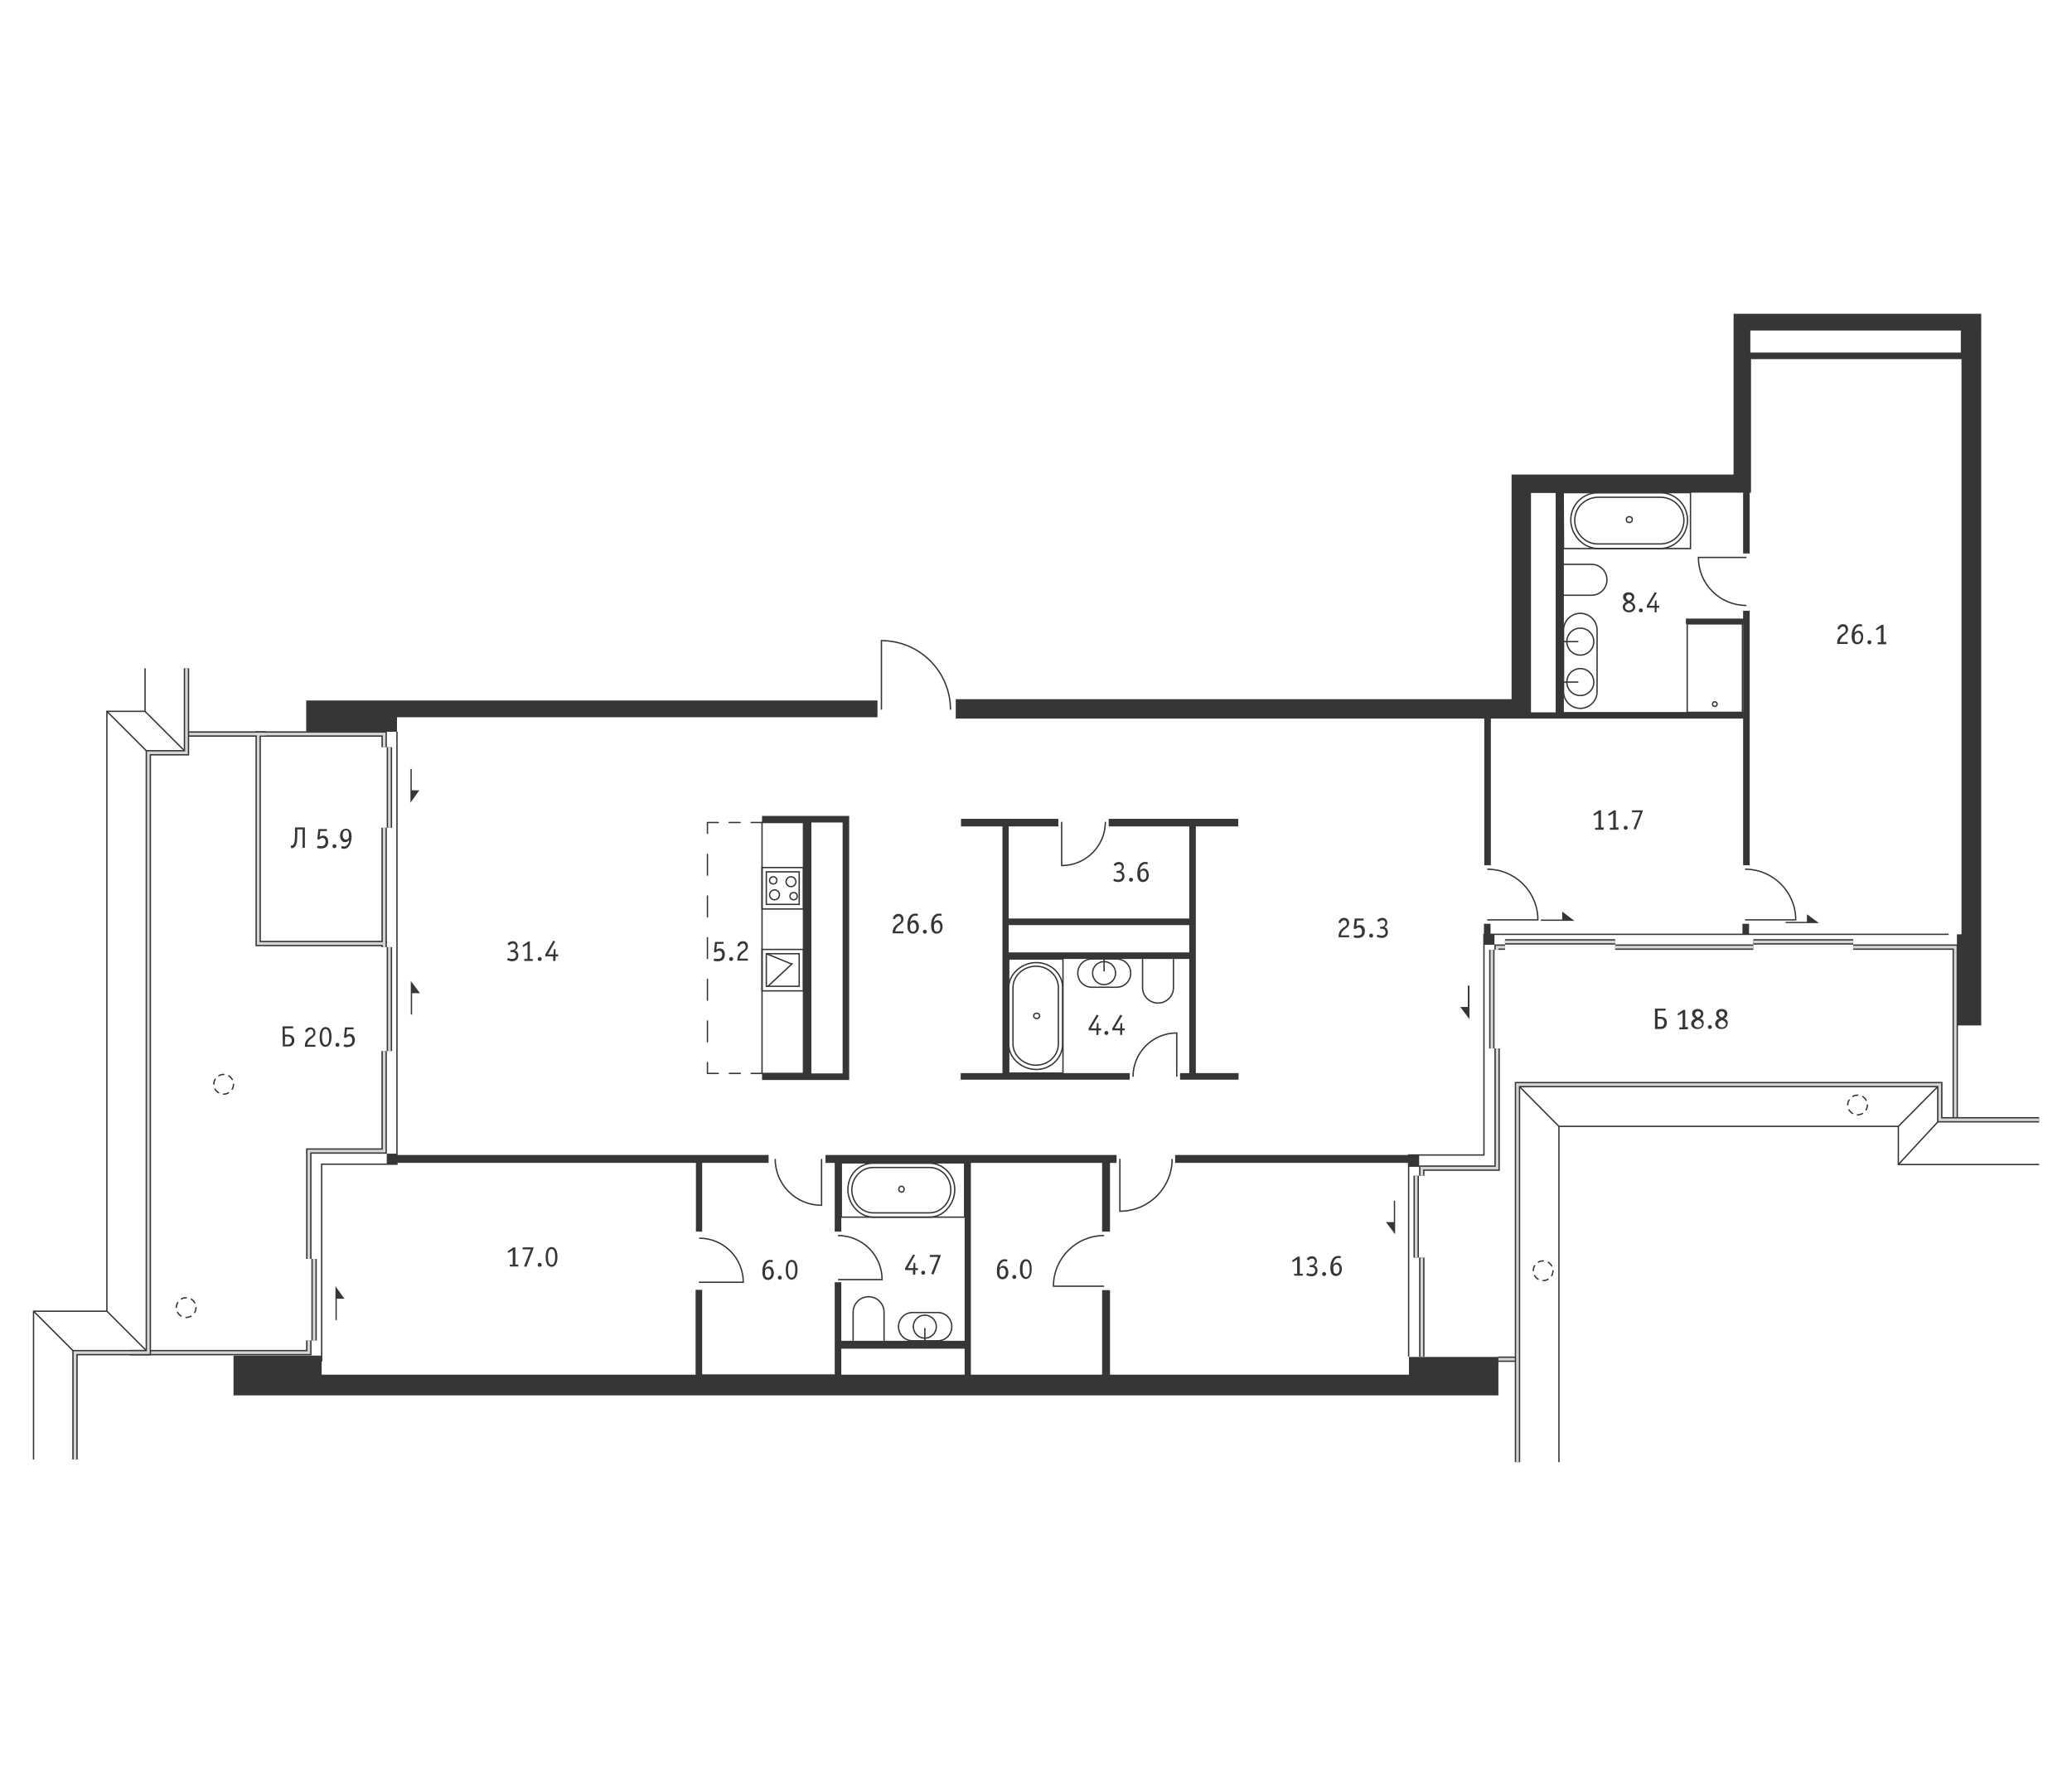 <?xml version="1.0" encoding="utf-8"?>
<!-- Generator: Adobe Illustrator 27.8.1, SVG Export Plug-In . SVG Version: 6.00 Build 0)  -->
<svg version="1.1" id="Слой_1" xmlns="http://www.w3.org/2000/svg" xmlns:xlink="http://www.w3.org/1999/xlink" x="0px" y="0px"
	 viewBox="0 0 630 540" style="enable-background:new 0 0 630 540;" xml:space="preserve">
<style type="text/css">
	.st0{fill:none;}
	.st1{fill:none;stroke:#363636;stroke-width:0.411;stroke-miterlimit:10;}
	.st2{fill:none;stroke:#363636;stroke-width:0.411;stroke-linecap:round;stroke-linejoin:round;}
	.st3{fill:none;stroke:#363636;stroke-width:0.411;stroke-linecap:round;stroke-linejoin:round;stroke-dasharray:3.335,3.335;}
	.st4{fill:none;stroke:#363636;stroke-width:0.411;stroke-linecap:round;stroke-linejoin:round;stroke-dasharray:6.336,6.336;}
	.st5{fill:none;stroke:#363636;stroke-width:1.645;stroke-miterlimit:10;}
	.st6{fill:none;stroke:#D6D6D6;stroke-width:0.823;stroke-miterlimit:10;}
	
		.st7{fill:none;stroke:#363636;stroke-width:0.411;stroke-linecap:round;stroke-miterlimit:10;stroke-dasharray:1.575,1.575;}
	.st8{fill:#363636;}
</style>
<g id="Flat_x5F_background">
	<polygon class="st0" points="266.8,213 266.8,215.4 93.1,215.4 93.1,223.2 56.7,223.2 56.7,228.9 45.1,228.9 45.1,411.3 71,411.3 
		71,421.1 455.5,421.1 455.5,413.3 461.4,413.3 461.4,329.8 589.8,329.8 589.8,340.5 594.5,340.5 594.5,311.8 599.3,311.8 
		599.3,97.9 529.6,97.9 529.6,147.1 462.5,147.1 462.5,215.6 290.6,215.6 290.6,212.6 	"/>
</g>
<g id="Doors">
	<path class="st1" d="M530.6,279.7H546c0-8.5-6.9-15.4-15.4-15.4"/>
	<path class="st1" d="M452.2,279.7h15.4c0-8.5-6.9-15.4-15.4-15.4"/>
	<path class="st1" d="M531,169.5h-14.6c0,8.1,6.5,14.6,14.6,14.6"/>
	<path class="st1" d="M335.7,391.1h-15.4c0-8.5,6.9-15.4,15.4-15.4"/>
	<path class="st1" d="M254.8,389.1h13.4c0-7.4-6-13.4-13.4-13.4"/>
	<path class="st1" d="M212.5,389.9H226c0-7.4-6-13.4-13.4-13.4"/>
	<path class="st1" d="M249.8,352.4v14.1c-7.8,0-14.1-6.3-14.1-14.1"/>
	<path class="st1" d="M357.8,327.4v-13.3c-7.4,0-13.3,6-13.3,13.3"/>
	<path class="st1" d="M340.5,352.4v15.9c8.8,0,15.9-7.1,15.9-15.9"/>
	<path class="st1" d="M322.8,249.9v13.3c7.4,0,13.3-6,13.3-13.3"/>
	<path class="st1" d="M268,215.8v-21c11.6,0,21,9.4,21,21"/>
</g>
<g id="Furniture">
	<g>
		<circle class="st1" cx="281.2" cy="403.4" r="3.5"/>
		<path class="st1" d="M277.5,399.1c-2.4,0-4.3,1.9-4.3,4.3s1.9,4.3,4.3,4.3h7.6c2.4,0,4.3-1.9,4.3-4.3s-1.9-4.3-4.3-4.3H277.5z"/>
		<line class="st1" x1="281.2" y1="407.7" x2="281.2" y2="403.8"/>
	</g>
	<path class="st1" d="M475.2,171.6h8.7c2.6,0,4.7,2.1,4.7,4.7c0,2.6-2.1,4.7-4.7,4.7h-8.7"/>
	<path class="st1" d="M259.4,407.7V399c0-2.6,2.1-4.7,4.7-4.7s4.7,2.1,4.7,4.7v8.7"/>
	<g>
		<circle class="st1" cx="335.7" cy="295.9" r="3.5"/>
		<path class="st1" d="M339.5,300.2c2.4,0,4.3-1.9,4.3-4.3s-1.9-4.3-4.3-4.3H332c-2.4,0-4.3,1.9-4.3,4.3s1.9,4.3,4.3,4.3H339.5z"/>
		<line class="st1" x1="335.7" y1="291.6" x2="335.7" y2="295.4"/>
	</g>
	<path class="st1" d="M356.8,291.6v8.7c0,2.6-2.1,4.7-4.7,4.7s-4.7-2.1-4.7-4.7v-8.7"/>
	<g>
		<circle class="st1" cx="480.5" cy="195.1" r="4.1"/>
		<path class="st1" d="M485.6,191.6c0-2.8-2.3-5.1-5.1-5.1c-2.8,0-5.1,2.3-5.1,5.1v18.7c0,2.8,2.3,5.1,5.1,5.1
			c2.8,0,5.1-2.3,5.1-5.1V191.6z"/>
		<line class="st1" x1="475.4" y1="195.1" x2="479.9" y2="195.1"/>
		<circle class="st1" cx="480.5" cy="207.4" r="4.1"/>
		<line class="st1" x1="475.4" y1="207.4" x2="479.9" y2="207.4"/>
	</g>
	<g>
		<ellipse class="st1" cx="495.4" cy="158" rx="0.9" ry="0.9"/>
		<path class="st1" d="M504.7,166.8c4.7,0,8.4-4.1,8.4-8.7s-3.8-8.3-8.4-8.3H486c-4.7,0-8.4,3.7-8.4,8.3s3.8,8.7,8.4,8.7H504.7z"/>
		<path class="st1" d="M478.8,158.2c0-3.9,3.2-7,7.2-7h18.8c4,0,7.2,3.1,7.2,7s-3.2,7.2-7.2,7.2H486
			C482,165.5,478.8,162.1,478.8,158.2z"/>
		<polygon class="st1" points="475.3,149.8 514,149.8 514,166.8 475.4,166.8 		"/>
	</g>
	<g>
		<ellipse class="st1" cx="274.1" cy="361.6" rx="0.8" ry="0.9"/>
		<path class="st1" d="M282.6,370.1c4.3,0,7.7-4,7.7-8.4s-3.5-8-7.7-8h-17.1c-4.3,0-7.7,3.5-7.7,8c0,4.4,3.5,8.4,7.7,8.4H282.6z"/>
		<path class="st1" d="M259,361.8c0-3.7,2.9-6.8,6.5-6.8h17.1c3.6,0,6.5,3,6.5,6.8c0,3.7-2.9,7-6.5,7h-17.1
			C261.9,368.8,259,365.5,259,361.8z"/>
		<rect x="255.8" y="353.6" class="st1" width="37.5" height="16.5"/>
	</g>
	<g>
		<ellipse class="st1" cx="315.2" cy="308.9" rx="0.9" ry="0.8"/>
		<path class="st1" d="M306.7,317.5c0,4.3,4,7.7,8.4,7.7s8-3.5,8-7.7v-17.1c0-4.3-3.5-7.7-8-7.7s-8.4,3.5-8.4,7.7V317.5z"/>
		<path class="st1" d="M315,293.8c3.7,0,6.8,2.9,6.8,6.5v17.1c0,3.6-3,6.5-6.8,6.5c-3.7,0-7-2.9-7-6.5v-17.1
			C308,296.7,311.2,293.8,315,293.8z"/>
		<rect x="306.7" y="291.6" class="st1" width="16.5" height="34.7"/>
	</g>
	<g>
		<ellipse class="st1" cx="521.4" cy="214.1" rx="0.7" ry="0.7"/>
		<rect x="513" y="189.7" class="st1" width="16.8" height="26.9"/>
	</g>
	<g>
		<rect x="231.7" y="288.7" class="st1" width="12.6" height="12.6"/>
		<rect x="233" y="290" class="st1" width="10" height="9.9"/>
		<line class="st1" x1="240.6" y1="293.1" x2="233" y2="290"/>
		<line class="st1" x1="241" y1="292.9" x2="233.4" y2="300"/>
	</g>
	<g>
		<rect x="231.7" y="263.8" class="st1" width="12.6" height="12.6"/>
		<rect x="233" y="265.1" class="st1" width="10" height="9.9"/>
		<ellipse class="st1" cx="235.5" cy="272.1" rx="1.5" ry="1.5"/>
		<ellipse class="st1" cx="235.1" cy="267.7" rx="1.1" ry="1.1"/>
		<ellipse class="st1" cx="240.5" cy="268.1" rx="1.5" ry="1.5"/>
		<ellipse class="st1" cx="241.3" cy="272.5" rx="1.1" ry="1.1"/>
	</g>
	<rect x="231.7" y="250.1" class="st1" width="12.6" height="76.3"/>
	<g>
		<g>
			<line class="st2" x1="231.7" y1="326.4" x2="228.4" y2="326.4"/>
			<line class="st3" x1="225.1" y1="326.4" x2="220.1" y2="326.4"/>
			<polyline class="st2" points="218.4,326.4 215.1,326.4 215.1,323.1 			"/>
			<line class="st4" x1="215.1" y1="316.8" x2="215.1" y2="256.6"/>
			<polyline class="st2" points="215.1,253.4 215.1,250.1 218.4,250.1 			"/>
			<line class="st3" x1="221.7" y1="250.1" x2="226.7" y2="250.1"/>
			<line class="st2" x1="228.4" y1="250.1" x2="231.7" y2="250.1"/>
		</g>
	</g>
</g>
<g id="Windows">
	<line class="st5" x1="430.6" y1="382.4" x2="430.6" y2="357.5"/>
	<line class="st6" x1="430.6" y1="382.4" x2="430.6" y2="357.5"/>
	<line class="st5" x1="453.6" y1="318.8" x2="453.6" y2="288.8"/>
	<line class="st6" x1="453.6" y1="318.8" x2="453.6" y2="288.8"/>
	<line class="st5" x1="457.6" y1="286.4" x2="491.1" y2="286.4"/>
	<line class="st6" x1="457.6" y1="286.4" x2="491.1" y2="286.4"/>
	<line class="st5" x1="533.1" y1="286.4" x2="563.5" y2="286.4"/>
	<line class="st6" x1="533.1" y1="286.4" x2="563.5" y2="286.4"/>
	<line class="st5" x1="118.4" y1="251.7" x2="118.4" y2="227.2"/>
	<line class="st6" x1="118.4" y1="251.7" x2="118.4" y2="227.2"/>
	<line class="st5" x1="56.4" y1="223.2" x2="80.9" y2="223.2"/>
	<line class="st5" x1="118.4" y1="319.6" x2="118.4" y2="288"/>
	<line class="st6" x1="118.4" y1="319.6" x2="118.4" y2="288"/>
	<line class="st5" x1="95.5" y1="407.6" x2="95.5" y2="382.8"/>
	<line class="st6" x1="95.5" y1="407.6" x2="95.5" y2="382.8"/>
	<polyline class="st1" points="428.3,412.5 428.3,351.2 451.2,351.2 451.2,284.1 592.5,284.1 	"/>
	<polyline class="st1" points="120.7,222.5 120.7,354 97.8,354 97.8,414 	"/>
	<line class="st5" x1="432.3" y1="412.5" x2="432.3" y2="382.4"/>
	<polyline class="st5" points="432.3,357.5 432.3,355.2 455.2,355.2 455.2,318.8 	"/>
	<polyline class="st5" points="455.2,288.8 455.2,288 457.6,288 	"/>
	<line class="st5" x1="491.1" y1="288" x2="533.1" y2="288"/>
	<polyline class="st5" points="563.5,288 594.5,288 594.5,340.5 	"/>
	<polyline class="st5" points="39.5,411.3 93.9,411.3 93.9,407.6 	"/>
	<polyline class="st5" points="93.9,382.8 93.9,350 116.8,350 116.8,319.6 	"/>
	<polyline class="st5" points="116.8,288 116.8,286.9 78.5,286.9 78.5,223.2 116.8,223.2 116.8,227.2 	"/>
	<line class="st5" x1="116.8" y1="286.9" x2="116.8" y2="251.7"/>
	<line class="st6" x1="432.3" y1="412.5" x2="432.3" y2="382.4"/>
	<polyline class="st6" points="432.3,357.5 432.3,355.2 455.2,355.2 455.2,318.8 	"/>
	<polyline class="st6" points="455.2,288.8 455.2,288 457.6,288 	"/>
	<line class="st6" x1="491.1" y1="288" x2="533.1" y2="288"/>
	<line class="st5" x1="455.5" y1="413.3" x2="461.4" y2="413.3"/>
	<line class="st6" x1="455.5" y1="413.3" x2="461.4" y2="413.3"/>
	<polyline class="st6" points="563.5,288 594.5,288 594.5,340.5 	"/>
	<polyline class="st6" points="39.5,411.3 93.9,411.3 93.9,407.6 	"/>
	<polyline class="st6" points="93.9,382.8 93.9,350 116.8,350 116.8,319.6 	"/>
	<polyline class="st6" points="116.8,288 116.8,286.9 78.5,286.9 78.5,223.2 116.8,223.2 116.8,227.2 	"/>
	<line class="st6" x1="116.8" y1="286.9" x2="116.8" y2="251.7"/>
	<line class="st6" x1="56.4" y1="223.2" x2="80.9" y2="223.2"/>
</g>
<g id="Partitions">
</g>
<g id="Walls">
</g>
<g id="Pylons">
	<g>
		<ellipse class="st7" cx="68" cy="329.7" rx="3" ry="3"/>
	</g>
	<g>
		<ellipse class="st7" cx="56.6" cy="397.6" rx="3" ry="3"/>
	</g>
	<g>
		<ellipse class="st7" cx="469.2" cy="386.4" rx="3" ry="3"/>
	</g>
	<g>
		<ellipse class="st7" cx="564.8" cy="336" rx="3" ry="3"/>
	</g>
</g>
<g id="Facade">
	<polyline class="st1" points="474,444.6 474,342.5 577.2,342.5 577.2,354.1 620,354.1 	"/>
	<polyline class="st1" points="44.1,203.2 44.1,216.3 32.5,216.3 32.5,398.7 10.2,398.7 10.2,443.8 	"/>
	<line class="st1" x1="10.2" y1="398.7" x2="22.8" y2="411.3"/>
	<path class="st1" d="M620,340.5"/>
	<path class="st1" d="M620,354.1"/>
	<line class="st1" x1="577.2" y1="354.1" x2="589.8" y2="340.5"/>
	<line class="st1" x1="577.2" y1="342.5" x2="589.8" y2="329.8"/>
	<line class="st1" x1="474" y1="342.5" x2="461.4" y2="329.8"/>
	<line class="st1" x1="32.5" y1="398.7" x2="45.1" y2="411.3"/>
	<line class="st1" x1="32.5" y1="216.3" x2="45.1" y2="228.9"/>
	<line class="st1" x1="44.1" y1="216.3" x2="56.7" y2="228.9"/>
	<path class="st1" d="M56.7,203.2"/>
	<path class="st1" d="M44.1,203.2"/>
	<polyline class="st5" points="461.4,444.6 461.4,329.8 589.8,329.8 589.8,340.5 620,340.5 	"/>
	<polyline class="st5" points="56.7,203.2 56.7,228.9 45.1,228.9 45.1,411.3 22.8,411.3 22.8,443.8 	"/>
	<polyline class="st6" points="461.4,444.6 461.4,329.8 589.8,329.8 589.8,340.5 620,340.5 	"/>
	<polyline class="st6" points="56.7,203.2 56.7,228.9 45.1,228.9 45.1,411.3 22.8,411.3 22.8,443.8 	"/>
</g>
<g id="Areas">
	<g>
		<polygon class="st8" points="549.4,280.3 542.9,280.3 542.9,280.7 549.4,280.7 551.8,280.7 553.1,280.7 549.4,278 		"/>
		<polygon class="st8" points="475,279.6 468.5,279.6 468.5,280 475,280 477.4,280 478.7,280 475,277.2 		"/>
		<polygon class="st8" points="446.8,306.2 446.8,299.7 446.3,299.7 446.3,306.2 444,306.2 446.8,309.9 446.8,308.6 		"/>
		<polygon class="st8" points="421.4,371.6 424.2,375.3 424.2,374 424.2,371.6 424.2,365.1 423.8,365.1 423.8,371.6 		"/>
		<polygon class="st8" points="124.8,233.8 124.8,240.3 124.8,242.7 124.8,244.1 127.5,240.3 125.2,240.3 125.2,233.8 		"/>
		<polygon class="st8" points="124.9,302 124.9,308.5 125.3,308.5 125.3,302 127.7,302 124.9,298.3 124.9,299.6 		"/>
		<polygon class="st8" points="102.4,394.9 104.7,394.9 102,391.1 102,392.4 102,394.9 102,401.4 102.4,401.4 		"/>
		<rect x="529.8" y="280.9" class="st8" width="2" height="3.2"/>
		<polygon class="st8" points="357.3,353.6 428.3,353.6 428.3,354.8 431.5,354.8 431.5,351.2 431,351.2 428.3,351.2 357.3,351.2 		
			"/>
		<polygon class="st8" points="213.5,374.5 213.5,353.6 233.7,353.6 233.7,351.2 120.7,351.2 120.7,350.8 117.6,350.8 117.6,354 
			120.7,354 120.7,353.6 211.6,353.6 211.6,374.5 		"/>
		<path class="st8" d="M258.2,250.1v-2l0,0h-2h-9.5h-2.4h-12.6v2h12.6v76.3h-12.6v2h26.5v-2l0,0V250.1L258.2,250.1z M256.2,326.4
			h-9.5v-76.3h9.5V326.4z"/>
		<path class="st8" d="M292.1,326.3v2h51.4v-2h-36.8v-34.7h54.9v34.7h-2.8v2h2.8h2h13v-2h-13v-75h12.9V249h-39.4v2.3h24.5v28h-54.9
			v-28h15.1V249h-29.6v2.3h12.6v75H292.1z M361.6,281.3v8.3h-54.9v-8.3H361.6z"/>
		<polygon class="st8" points="451.2,280.9 451.2,284.1 451.2,284.9 451.2,287.3 454.4,287.3 454.4,284.1 453.2,284.1 453.2,280.9 
					"/>
		<polygon class="st8" points="120.7,218.1 254.2,218.1 260.5,218.1 266.8,218.1 266.8,213 260.5,213 254.2,213 93.1,213 
			93.1,213.4 93.1,218.1 93.1,222.5 120.7,222.5 		"/>
		<path class="st8" d="M596.2,95.4h-64h-1h-4.1v48.9h-61.6h-4.3h-1.6v68.3h-169v5.9h160.7v44.6h2v-44.6h9.3l0,0h1.7l0,0H530v44.6h2
			v-77.4h-2v2.4h-17.4v1.6H530v26.8h-54.5v-66.7H530v18.5h2v-18.5h0.4v-2.5v-3v-35.1h64v174.9H595v27.7h1.1h4.8h1.5V100.5v-5.1
			H596.2z M473,216.6h-7.5v-66.7h7.5V216.6z M596.2,107.2h-64v-6.7h64V107.2z"/>
		<path class="st8" d="M428.3,418h-90.8v-25.7h-2.4V418h-39.9v-64.4h39.9v20.9h2.4v-20.9h2v-2.4H251v2.4h2.8v20.9h2v-20.9h37.5v54.1
			h-37.5v-17.8h-2v28h-40.3v-25.7h-2V418H97.8v-5.8H71v5.8l0,0v6.3h384.6v-0.1V418v-5.4h-27.2v5.4H428.3z M255.8,410.1h37.5v7.9
			h-37.5L255.8,410.1L255.8,410.1z"/>
		<path class="st8" d="M155.7,291.6c-0.4,0-0.8-0.1-1-0.2s-0.2-0.1-0.2-0.1s-0.1,0-0.1,0.1l-0.2,0.4c0,0.1,0.1,0.2,0.2,0.2
			c0.4,0.2,1,0.3,1.3,0.3c1.2,0,1.9-0.7,1.9-1.8c0-0.9-0.6-1.4-1.1-1.5c0.5-0.2,0.9-0.6,0.9-1.3c0-1-0.7-1.5-1.5-1.5
			c-0.6,0-1.2,0.3-1.5,0.7c-0.1,0.1-0.1,0.1-0.1,0.1s0,0.1,0.1,0.1l0.3,0.3c0,0,0,0,0.1,0s0.1-0.1,0.2-0.1c0.2-0.2,0.5-0.4,0.9-0.4
			s0.9,0.2,0.9,0.9c0,0.6-0.4,1.1-1.2,1.1h-0.3c-0.1,0-0.1,0-0.1,0.1v0.4c0,0.1,0,0.1,0.1,0.1h0.3c0.5,0,1.3,0.1,1.3,1.1
			C156.9,291.1,156.5,291.6,155.7,291.6z"/>
		<path class="st8" d="M161.1,286.3h-0.5l-1.6,1.1c0,0-0.1,0-0.1,0.1c0,0,0,0,0,0.1l0.1,0.3c0,0,0,0,0.1,0c0,0,0,0,0.1,0l1.2-0.7
			v4.4h-0.9c-0.1,0-0.1,0.1-0.1,0.1v0.4c0,0.1,0.1,0.1,0.1,0.1h2.4c0.1,0,0.1,0,0.1-0.1v-0.4c0-0.1,0-0.1-0.1-0.1h-0.8v-5.1
			C161.2,286.3,161.2,286.3,161.1,286.3z"/>
		<circle class="st8" cx="164.1" cy="291.6" r="0.6"/>
		<path class="st8" d="M168.8,286.3c0-0.1-0.1-0.1-0.1-0.1l-0.4-0.1c-0.1,0-0.1,0-0.2,0.1v0.1l-2.3,3.9v0.5c0,0.1,0.1,0.1,0.1,0.1
			h2.3v1.3c0,0.1,0,0.1,0.1,0.1h0.5c0,0,0.1,0,0.1-0.1v-1.3h0.7c0.1,0,0.1-0.1,0.1-0.1v-0.4c0-0.1,0-0.1-0.1-0.1h-0.7v-1.5
			c0-0.1,0-0.1-0.1-0.1h-0.3c-0.1,0-0.1,0-0.1,0.1l-0.1,1.5h-1.7L168.8,286.3C168.8,286.4,168.8,286.4,168.8,286.3z"/>
		<path class="st8" d="M218.2,291.6c-0.4,0-0.6-0.1-0.8-0.1c-0.1,0-0.1,0-0.2,0c-0.1,0-0.1,0.1-0.1,0.1L217,292c0,0.1,0,0.1,0.2,0.2
			c0.3,0.1,0.7,0.1,1,0.1c0.8,0,1.2-0.2,1.5-0.4c0.4-0.3,0.7-0.9,0.7-1.7c0-1-0.6-1.8-1.5-1.8c-0.5,0-0.8,0.2-1,0.3l-0.1,0.1
			l0.2-1.8h1.9c0.1,0,0.1,0,0.1-0.1v-0.4c0-0.1,0-0.1-0.1-0.1h-2.4c-0.1,0-0.1,0-0.1,0.1l-0.3,2.9v0.1c0,0,0,0,0.1,0l0.3,0.1h0.1
			c0.1-0.1,0.2-0.2,0.3-0.2c0.2-0.2,0.5-0.3,0.8-0.3c0.2,0,0.9,0.1,0.9,1.2C219.6,290.5,219.6,291.6,218.2,291.6z"/>
		<circle class="st8" cx="222.3" cy="291.6" r="0.6"/>
		<path class="st8" d="M226.1,288.9c-0.2,0.1-0.3,0.2-0.6,0.4c-0.6,0.5-1.3,1.1-1.3,2.6v0.1c0,0.1,0,0.1,0.1,0.1h3
			c0.1,0,0.1,0,0.1-0.1v-0.4c0-0.1,0-0.1-0.1-0.1h-2.4c0.1-0.7,0.4-1.2,0.9-1.6c0.2-0.2,0.4-0.3,0.5-0.4c0.5-0.4,1.1-0.8,1.1-1.7
			c0-1-0.6-1.6-1.5-1.6c-0.8,0-1.3,0.4-1.6,1c0,0.1-0.1,0.3-0.1,0.4s0,0.1,0.1,0.1l0.4,0.1c0.1,0,0.1-0.1,0.2-0.2
			c0.1-0.2,0.2-0.4,0.4-0.5s0.4-0.2,0.6-0.2c0.5,0,0.8,0.4,0.8,1C226.8,288.4,226.4,288.7,226.1,288.9z"/>
		<path class="st8" d="M155.1,384.5c-0.1,0-0.1,0.1-0.1,0.1v0.4c0,0.1,0.1,0.1,0.1,0.1h2.4c0.1,0,0.1,0,0.1-0.1v-0.4
			c0-0.1,0-0.1-0.1-0.1h-0.8v-5.1c0-0.1,0-0.1-0.1-0.1h-0.5l-1.6,1.1c0,0-0.1,0-0.1,0.1c0,0,0,0,0,0.1l0.1,0.3c0,0,0,0,0.1,0
			c0,0,0,0,0.1,0l1.2-0.7v4.4L155.1,384.5L155.1,384.5z"/>
		<path class="st8" d="M159.4,385.1C159.4,385.1,159.5,385.1,159.4,385.1l0.6,0.1c0.1,0,0.1,0,0.1-0.1l2.1-5.5v-0.2
			c0-0.1,0-0.1-0.1-0.1H159c-0.1,0-0.1,0.1-0.1,0.1v0.4c0,0.1,0,0.1,0.1,0.1h2.4l-2,5C159.4,385,159.4,385,159.4,385.1z"/>
		<circle class="st8" cx="164.1" cy="384.6" r="0.6"/>
		<path class="st8" d="M165.9,382.2c0,2.8,1.4,3,1.8,3c0.4,0,1.8-0.2,1.8-3c0-2.9-1.4-3-1.8-3S165.9,379.3,165.9,382.2z
			 M168.8,382.2c0,0.8-0.1,2.4-1.1,2.4s-1.1-1.6-1.1-2.4s0.1-2.4,1.1-2.4S168.8,381.4,168.8,382.2z"/>
		<path class="st8" d="M504.9,309.2H504v-1.9h2.3c0.1,0,0.1,0,0.1-0.1l0.1-0.4c0,0,0-0.1-0.1-0.1h-3.1c-0.1,0-0.1,0.1-0.1,0.1v6
			c0,0.1,0,0.1,0.1,0.1h1.3c0.5,0,0.9,0,1.3-0.2c0.5-0.3,0.9-0.8,0.9-1.6C506.9,309.9,506.2,309.2,504.9,309.2z M504.9,312.2H504
			v-2.4h0.8c0.2,0,1.2,0,1.2,1.2C506,311.7,505.6,312.2,504.9,312.2z"/>
		<path class="st8" d="M513.2,312.3h-0.8v-5.1c0-0.1,0-0.1-0.1-0.1h-0.5l-1.6,1.1c0,0-0.1,0-0.1,0.1c0,0,0,0,0,0.1l0.1,0.3
			c0,0,0,0,0.1,0c0,0,0,0,0.1,0l1.2-0.7v4.4h-0.9c-0.1,0-0.1,0.1-0.1,0.1v0.4c0,0.1,0.1,0.1,0.1,0.1h2.4c0.1,0,0.1,0,0.1-0.1v-0.4
			C513.4,312.3,513.3,312.3,513.2,312.3z"/>
		<path class="st8" d="M516.9,309.7c0.3-0.1,1-0.5,1-1.5c0-0.7-0.6-1.4-1.7-1.4s-1.7,0.6-1.7,1.4c0,0.9,0.7,1.3,1,1.5
			c-0.8,0.3-1.3,0.9-1.3,1.6c0,0.8,0.7,1.6,1.9,1.6s1.9-0.8,1.9-1.6C518.2,310.6,517.7,310,516.9,309.7z M515.4,308.3
			c0-0.5,0.4-0.8,0.9-0.8s0.9,0.4,0.9,0.8c0,0.3-0.2,0.8-0.9,1.1l0,0l0,0C515.6,309.1,515.4,308.6,515.4,308.3z M516.3,312.4
			c-0.9,0-1.2-0.6-1.2-1c0-0.7,0.7-1,1.1-1.2h0.1h0.1c0.4,0.2,1.1,0.5,1.1,1.2C517.5,311.8,517.2,312.4,516.3,312.4z"/>
		<circle class="st8" cx="519.9" cy="312.3" r="0.6"/>
		<path class="st8" d="M524.2,309.7c0.3-0.1,1-0.5,1-1.5c0-0.7-0.6-1.4-1.7-1.4s-1.7,0.6-1.7,1.4c0,0.9,0.7,1.3,1,1.5
			c-0.8,0.3-1.3,0.9-1.3,1.6c0,0.8,0.7,1.6,1.9,1.6s1.9-0.8,1.9-1.6C525.5,310.6,525,310,524.2,309.7z M522.6,308.3
			c0-0.5,0.4-0.8,0.9-0.8s0.9,0.4,0.9,0.8c0,0.3-0.2,0.8-0.9,1.1l0,0l0,0C522.8,309.1,522.6,308.6,522.6,308.3z M523.6,312.4
			c-0.9,0-1.2-0.6-1.2-1c0-0.7,0.7-1,1.1-1.2h0.1h0.1c0.4,0.2,1.1,0.5,1.1,1.2C524.7,311.8,524.4,312.4,523.6,312.4z"/>
		<path class="st8" d="M88.7,257.9c0.2,0,0.4,0,0.5-0.1c0.5-0.2,0.8-0.6,1-1.5c0.1-0.3,0.2-1.1,0.2-2.8v-1.3H92v5.5
			c0,0.1,0.1,0.1,0.1,0.1h0.5c0.1,0,0.1-0.1,0.1-0.1v-6c0-0.1,0-0.1-0.1-0.1h-2.8c-0.1,0-0.1,0.1-0.1,0.1v1.2c0,0.8,0,2.5-0.2,3.3
			c-0.2,0.8-0.6,0.9-0.9,0.9h-0.1c-0.1,0-0.1,0.1-0.1,0.2l0.1,0.5C88.6,257.9,88.6,257.9,88.7,257.9z"/>
		<path class="st8" d="M97.6,257.3c-0.4,0-0.6-0.1-0.8-0.1c-0.1,0-0.1,0-0.2,0s-0.1,0.1-0.1,0.1l-0.1,0.4c0,0.1,0,0.1,0.2,0.2
			c0.3,0.1,0.7,0.1,1,0.1c0.8,0,1.2-0.2,1.5-0.4c0.4-0.3,0.7-0.9,0.7-1.7c0-1-0.6-1.8-1.5-1.8c-0.5,0-0.8,0.2-1,0.3l-0.1,0.1
			l0.2-1.8h1.9c0.1,0,0.1,0,0.1-0.1v-0.4c0-0.1,0-0.1-0.1-0.1h-2.4c-0.1,0-0.1,0-0.1,0.1l-0.3,2.9v0.1c0,0,0,0,0.1,0l0.3,0.1H97
			c0.1-0.1,0.2-0.2,0.3-0.2c0.2-0.2,0.5-0.3,0.8-0.3c0.2,0,0.9,0.1,0.9,1.2C99,256.2,99,257.3,97.6,257.3z"/>
		<circle class="st8" cx="101.7" cy="257.3" r="0.6"/>
		<path class="st8" d="M105.7,256.8c-0.3,0.3-0.6,0.6-1.1,0.6c-0.3,0-0.4-0.1-0.5-0.1s-0.1,0-0.2,0s-0.1,0.1-0.1,0.1v0.4
			c0,0.1,0,0.1,0.1,0.2c0.1,0,0.4,0.1,0.7,0.1c0.5,0,1.1-0.2,1.6-0.9c0.5-0.8,0.7-2.1,0.7-2.8c0-1.8-0.8-2.4-1.7-2.4
			c-1,0-1.8,0.8-1.8,2.1c0,1.1,0.6,2,1.5,2c0.5,0,1-0.3,1.2-0.7l0,0v0.1C106.2,255.8,106.1,256.3,105.7,256.8z M105.2,255.3
			c-0.5,0-1-0.4-1-1.4c0-0.9,0.4-1.4,1-1.4s0.9,0.4,0.9,1.4C106.2,255.1,105.6,255.3,105.2,255.3z"/>
		<path class="st8" d="M86,318.2h1.3c0.5,0,0.9,0,1.3-0.2c0.5-0.3,0.9-0.8,0.9-1.6c0-1.1-0.7-1.8-2-1.8h-0.9v-1.9H89
			c0.1,0,0.1,0,0.1-0.1l0.1-0.4c0,0,0-0.1-0.1-0.1H86c-0.1,0-0.1,0.1-0.1,0.1L86,318.2C85.9,318.2,85.9,318.2,86,318.2z M86.7,315.2
			h0.8c0.2,0,1.2,0,1.2,1.2c0,0.7-0.4,1.2-1.2,1.2h-0.9L86.7,315.2L86.7,315.2z"/>
		<path class="st8" d="M92.9,313.8l0.4,0.1c0.1,0,0.1-0.1,0.2-0.2c0.1-0.2,0.2-0.4,0.4-0.5c0.2-0.1,0.4-0.2,0.6-0.2
			c0.5,0,0.8,0.4,0.8,1c0,0.7-0.4,0.9-0.7,1.1c-0.2,0.1-0.3,0.2-0.6,0.4c-0.6,0.5-1.3,1.1-1.3,2.6v0.1c0,0.1,0,0.1,0.1,0.1h3
			c0.1,0,0.1,0,0.1-0.1v-0.4c0-0.1,0-0.1-0.1-0.1h-2.4c0.1-0.7,0.4-1.2,0.9-1.6c0.2-0.2,0.4-0.3,0.5-0.4c0.5-0.4,1.1-0.8,1.1-1.7
			c0-1-0.6-1.6-1.5-1.6c-0.8,0-1.3,0.4-1.6,1C92.9,313.4,92.8,313.6,92.9,313.8C92.8,313.7,92.9,313.7,92.9,313.8z"/>
		<path class="st8" d="M99,318.3c0.4,0,1.8-0.2,1.8-3c0-2.9-1.4-3-1.8-3s-1.8,0.2-1.8,3C97.1,318.2,98.5,318.3,99,318.3z M99,312.9
			c1,0,1.1,1.6,1.1,2.4s-0.1,2.4-1.1,2.4s-1.1-1.6-1.1-2.4S98,312.9,99,312.9z"/>
		<circle class="st8" cx="102.6" cy="317.7" r="0.6"/>
		<path class="st8" d="M107.2,317.9c0.4-0.3,0.7-0.9,0.7-1.7c0-1-0.6-1.8-1.5-1.8c-0.5,0-0.8,0.2-1,0.3l-0.1,0.1l0.2-1.8h1.9
			c0.1,0,0.1,0,0.1-0.1v-0.4c0-0.1,0-0.1-0.1-0.1H105c-0.1,0-0.1,0-0.1,0.1l-0.3,2.9v0.1c0,0,0,0,0.1,0l0.3,0.1h0.1
			c0.1-0.1,0.2-0.2,0.3-0.2c0.2-0.2,0.5-0.3,0.8-0.3c0.2,0,0.9,0.1,0.9,1.2c0,0.4,0,1.4-1.4,1.4c-0.4,0-0.6-0.1-0.8-0.1
			c-0.1,0-0.1,0-0.2,0s-0.1,0.1-0.1,0.1l-0.1,0.4c0,0.1,0,0.1,0.2,0.2c0.3,0.1,0.7,0.1,1,0.1C106.5,318.3,106.9,318.1,107.2,317.9z"
			/>
		<path class="st8" d="M340,267.5c-0.4,0-0.8-0.1-1-0.2s-0.2-0.1-0.2-0.1s-0.1,0-0.1,0.1l-0.2,0.4c0,0.1,0.1,0.2,0.2,0.2
			c0.4,0.2,1,0.3,1.3,0.3c1.2,0,1.9-0.7,1.9-1.8c0-0.9-0.6-1.4-1.1-1.5c0.5-0.2,0.9-0.6,0.9-1.3c0-1-0.7-1.5-1.5-1.5
			c-0.6,0-1.2,0.3-1.5,0.7c-0.1,0.1-0.1,0.1-0.1,0.1s0,0.1,0.1,0.1l0.3,0.3c0,0,0,0,0.1,0s0.1-0.1,0.2-0.1c0.2-0.2,0.5-0.4,0.9-0.4
			s0.9,0.2,0.9,0.9c0,0.6-0.4,1.1-1.2,1.1h-0.3c-0.1,0-0.1,0-0.1,0.1v0.4c0,0.1,0,0.1,0.1,0.1h0.3c0.5,0,1.3,0.1,1.3,1.1
			C341.2,267,340.8,267.5,340,267.5z"/>
		<circle class="st8" cx="343.9" cy="267.5" r="0.6"/>
		<path class="st8" d="M347.3,263.1c0.2-0.2,0.6-0.4,0.9-0.4c0.2,0,0.4,0.1,0.5,0.1c0,0,0,0,0.1,0s0.1,0,0.1-0.1l0.1-0.3
			c0-0.1,0-0.1-0.1-0.2c-0.2-0.1-0.5-0.1-0.7-0.1s-1.3,0-1.9,1.2c-0.4,0.7-0.5,1.7-0.5,2.5c0,1.8,0.8,2.4,1.7,2.4
			c1,0,1.8-0.8,1.8-2.1c0-1.1-0.6-2-1.5-2c-0.5,0-1,0.3-1.2,0.7l0,0v-0.1C346.6,264.2,346.7,263.6,347.3,263.1z M347.6,264.7
			c0.5,0,1,0.4,1,1.4c0,0.9-0.4,1.4-1,1.4s-0.9-0.4-0.9-1.4C346.6,264.9,347.2,264.7,347.6,264.7z"/>
		<path class="st8" d="M271.6,283.8h3c0.1,0,0.1,0,0.1-0.1v-0.4c0-0.1,0-0.1-0.1-0.1h-2.4c0.1-0.7,0.4-1.2,0.9-1.6
			c0.2-0.2,0.4-0.3,0.5-0.4c0.5-0.4,1.1-0.8,1.1-1.7c0-1-0.6-1.6-1.5-1.6c-0.8,0-1.3,0.4-1.6,1c0,0.1-0.1,0.3-0.1,0.4s0,0.1,0.1,0.1
			l0.4,0.1c0.1,0,0.1-0.1,0.2-0.2c0.1-0.2,0.2-0.4,0.4-0.5c0.2-0.1,0.4-0.2,0.6-0.2c0.5,0,0.8,0.4,0.8,1c0,0.7-0.4,0.9-0.7,1.1
			c-0.2,0.1-0.3,0.2-0.6,0.4c-0.6,0.5-1.3,1.1-1.3,2.6v0.1C271.4,283.8,271.5,283.8,271.6,283.8z"/>
		<path class="st8" d="M277.6,283.9c1,0,1.8-0.8,1.8-2.1c0-1.1-0.6-2-1.5-2c-0.5,0-1,0.3-1.2,0.7l0,0v-0.1c0.1-0.4,0.2-1.1,0.7-1.6
			c0.2-0.2,0.6-0.4,0.9-0.4c0.2,0,0.4,0.1,0.5,0.1c0,0,0,0,0.1,0s0.1,0,0.1-0.1l0.1-0.3c0-0.1,0-0.1-0.1-0.2
			c-0.2-0.1-0.5-0.1-0.7-0.1s-1.3,0-1.9,1.2c-0.4,0.7-0.5,1.7-0.5,2.5C275.9,283.3,276.7,283.9,277.6,283.9z M277.6,280.5
			c0.5,0,1,0.4,1,1.4c0,0.9-0.4,1.4-1,1.4s-0.9-0.4-0.9-1.4C276.7,280.7,277.3,280.5,277.6,280.5z"/>
		<circle class="st8" cx="281.2" cy="283.3" r="0.6"/>
		<path class="st8" d="M284.8,283.9c1,0,1.8-0.8,1.8-2.1c0-1.1-0.6-2-1.5-2c-0.5,0-1,0.3-1.2,0.7l0,0v-0.1c0.1-0.4,0.2-1.1,0.7-1.6
			c0.2-0.2,0.6-0.4,0.9-0.4c0.2,0,0.4,0.1,0.5,0.1c0,0,0,0,0.1,0s0.1,0,0.1-0.1l0.1-0.3c0-0.1,0-0.1-0.1-0.2
			c-0.2-0.1-0.5-0.1-0.7-0.1s-1.3,0-1.9,1.2c-0.4,0.7-0.5,1.7-0.5,2.5C283.1,283.3,283.9,283.9,284.8,283.9z M284.9,280.5
			c0.5,0,1,0.4,1,1.4c0,0.9-0.4,1.4-1,1.4s-0.9-0.4-0.9-1.4C283.9,280.7,284.5,280.5,284.9,280.5z"/>
		<path class="st8" d="M333.4,314.7h0.5c0,0,0.1,0,0.1-0.1v-1.3h0.7c0.1,0,0.1-0.1,0.1-0.1v-0.4c0-0.1,0-0.1-0.1-0.1H334v-1.5
			c0-0.1,0-0.1-0.1-0.1h-0.3c-0.1,0-0.1,0-0.1,0.1l-0.1,1.5h-1.7l2.3-3.8v-0.1c0-0.1-0.1-0.1-0.1-0.1l-0.4-0.1c-0.1,0-0.1,0-0.2,0.1
			v0.1l-2.3,3.9v0.5c0,0.1,0.1,0.1,0.1,0.1h2.3v1.3C333.3,314.7,333.3,314.7,333.4,314.7z"/>
		<circle class="st8" cx="336.4" cy="314.1" r="0.6"/>
		<path class="st8" d="M340.6,314.7h0.5c0,0,0.1,0,0.1-0.1v-1.3h0.7c0.1,0,0.1-0.1,0.1-0.1v-0.4c0-0.1,0-0.1-0.1-0.1h-0.7v-1.5
			c0-0.1,0-0.1-0.1-0.1h-0.3c-0.1,0-0.1,0-0.1,0.1l-0.1,1.5h-1.7l2.3-3.8v-0.1c0-0.1-0.1-0.1-0.1-0.1l-0.4-0.1c-0.1,0-0.1,0-0.2,0.1
			v0.1l-2.3,3.9v0.5c0,0.1,0.1,0.1,0.1,0.1h2.3v1.3C340.5,314.7,340.5,314.7,340.6,314.7z"/>
		<path class="st8" d="M304.6,383.9c0.2-0.2,0.6-0.4,0.9-0.4c0.2,0,0.4,0.1,0.5,0.1c0,0,0,0,0.1,0s0.1,0,0.1-0.1l0.1-0.3
			c0-0.1,0-0.1-0.1-0.2c-0.2-0.1-0.5-0.1-0.7-0.1s-1.3,0-1.9,1.2c-0.4,0.7-0.5,1.7-0.5,2.5c0,1.8,0.8,2.4,1.7,2.4
			c1,0,1.8-0.8,1.8-2.1c0-1.1-0.6-2-1.5-2c-0.5,0-1,0.3-1.2,0.7l0,0v-0.1C303.9,385.1,304,384.4,304.6,383.9z M304.8,385.5
			c0.5,0,1,0.4,1,1.4c0,0.9-0.4,1.4-1,1.4s-0.9-0.4-0.9-1.4C303.8,385.7,304.4,385.5,304.8,385.5z"/>
		<circle class="st8" cx="308.4" cy="388.3" r="0.6"/>
		<path class="st8" d="M310.1,385.9c0,2.8,1.4,3,1.8,3s1.8-0.2,1.8-3c0-2.9-1.4-3-1.8-3S310.1,383.1,310.1,385.9z M313.1,385.9
			c0,0.8-0.1,2.4-1.1,2.4s-1.1-1.6-1.1-2.4s0.1-2.4,1.1-2.4S313.1,385.2,313.1,385.9z"/>
		<path class="st8" d="M278.2,381.7c0-0.1-0.1-0.1-0.1-0.1l-0.4-0.1c-0.1,0-0.1,0-0.2,0.1v0.1l-2.3,3.9v0.5c0,0.1,0.1,0.1,0.1,0.1
			h2.3v1.3c0,0.1,0,0.1,0.1,0.1h0.5c0,0,0.1,0,0.1-0.1v-1.3h0.7c0.1,0,0.1-0.1,0.1-0.1v-0.4c0-0.1,0-0.1-0.1-0.1h-0.7v-1.5
			c0-0.1,0-0.1-0.1-0.1h-0.3c-0.1,0-0.1,0-0.1,0.1l-0.1,1.5H276L278.2,381.7L278.2,381.7z"/>
		<circle class="st8" cx="280.7" cy="387" r="0.6"/>
		<path class="st8" d="M283.2,387.4C283.2,387.5,283.3,387.5,283.2,387.4l0.6,0.1c0.1,0,0.1,0,0.1-0.1l2.1-5.5v-0.2
			c0-0.1,0-0.1-0.1-0.1h-3.1c-0.1,0-0.1,0.1-0.1,0.1v0.4c0,0.1,0,0.1,0.1,0.1h2.4l-2,5C283.2,387.4,283.2,387.4,283.2,387.4z"/>
		<path class="st8" d="M233.5,389.2c1,0,1.8-0.8,1.8-2.1c0-1.1-0.6-2-1.5-2c-0.5,0-1,0.3-1.2,0.7l0,0v-0.1c0.1-0.4,0.2-1.1,0.7-1.6
			c0.2-0.2,0.6-0.4,0.9-0.4c0.2,0,0.4,0.1,0.5,0.1c0,0,0,0,0.1,0s0.1,0,0.1-0.1l0.1-0.3c0-0.1,0-0.1-0.1-0.2
			c-0.2-0.1-0.5-0.1-0.7-0.1s-1.3,0-1.9,1.2c-0.4,0.7-0.5,1.7-0.5,2.5C231.8,388.6,232.6,389.2,233.5,389.2z M233.5,385.7
			c0.5,0,1,0.4,1,1.4c0,0.9-0.4,1.4-1,1.4s-0.9-0.4-0.9-1.4C232.5,385.9,233.2,385.7,233.5,385.7z"/>
		<circle class="st8" cx="237.1" cy="388.5" r="0.6"/>
		<path class="st8" d="M238.9,386.1c0,2.8,1.4,3,1.8,3c0.4,0,1.8-0.2,1.8-3c0-2.9-1.4-3-1.8-3S238.9,383.3,238.9,386.1z
			 M241.8,386.1c0,0.8-0.1,2.4-1.1,2.4s-1.1-1.6-1.1-2.4s0.1-2.4,1.1-2.4S241.8,385.4,241.8,386.1z"/>
		<path class="st8" d="M393.6,387.3c-0.1,0-0.1,0.1-0.1,0.1v0.4c0,0.1,0.1,0.1,0.1,0.1h2.4c0.1,0,0.1,0,0.1-0.1v-0.4
			c0-0.1,0-0.1-0.1-0.1h-0.8v-5.1c0-0.1,0-0.1-0.1-0.1h-0.5l-1.6,1.1c0,0-0.1,0-0.1,0.1c0,0,0,0,0,0.1l0.1,0.3c0,0,0,0,0.1,0
			c0,0,0,0,0.1,0l1.2-0.7v4.4L393.6,387.3L393.6,387.3z"/>
		<path class="st8" d="M398.7,387.4c-0.4,0-0.8-0.1-1-0.2s-0.2-0.1-0.2-0.1s-0.1,0-0.1,0.1l-0.2,0.4c0,0.1,0.1,0.2,0.2,0.2
			c0.4,0.2,1,0.3,1.3,0.3c1.2,0,1.9-0.7,1.9-1.8c0-0.9-0.6-1.4-1.1-1.5c0.5-0.2,0.9-0.6,0.9-1.3c0-1-0.7-1.5-1.5-1.5
			c-0.6,0-1.2,0.3-1.5,0.7c-0.1,0.1-0.1,0.1-0.1,0.1s0,0.1,0.1,0.1l0.3,0.3c0,0,0,0,0.1,0s0.1-0.1,0.2-0.1c0.2-0.2,0.5-0.4,0.9-0.4
			s0.9,0.2,0.9,0.9c0,0.6-0.4,1.1-1.2,1.1h-0.3c-0.1,0-0.1,0-0.1,0.1v0.4c0,0.1,0,0.1,0.1,0.1h0.3c0.5,0,1.3,0.1,1.3,1.1
			C399.9,386.9,399.5,387.4,398.7,387.4z"/>
		<circle class="st8" cx="402.6" cy="387.4" r="0.6"/>
		<path class="st8" d="M406,382.9c0.2-0.2,0.6-0.4,0.9-0.4c0.2,0,0.4,0.1,0.5,0.1c0,0,0,0,0.1,0s0.1,0,0.1-0.1l0.1-0.3
			c0-0.1,0-0.1-0.1-0.2c-0.2-0.1-0.5-0.1-0.7-0.1s-1.3,0-1.9,1.2c-0.4,0.7-0.5,1.7-0.5,2.5c0,1.8,0.8,2.4,1.7,2.4
			c1,0,1.8-0.8,1.8-2.1c0-1.1-0.6-2-1.5-2c-0.5,0-1,0.3-1.2,0.7l0,0v-0.1C405.4,384.1,405.5,383.4,406,382.9z M406.3,384.5
			c0.5,0,1,0.4,1,1.4c0,0.9-0.4,1.4-1,1.4s-0.9-0.4-0.9-1.4C405.3,384.7,405.9,384.5,406.3,384.5z"/>
		<path class="st8" d="M408.9,281.8c-0.2,0.1-0.3,0.2-0.6,0.4c-0.6,0.5-1.3,1.1-1.3,2.6v0.1c0,0.1,0,0.1,0.1,0.1h3
			c0.1,0,0.1,0,0.1-0.1v-0.4c0-0.1,0-0.1-0.1-0.1h-2.4c0.1-0.7,0.4-1.2,0.9-1.6c0.2-0.2,0.4-0.3,0.5-0.4c0.5-0.4,1.1-0.8,1.1-1.7
			c0-1-0.6-1.6-1.5-1.6c-0.8,0-1.3,0.4-1.6,1c0,0.1-0.1,0.3-0.1,0.4s0,0.1,0.1,0.1l0.4,0.1c0.1,0,0.1-0.1,0.2-0.2
			c0.1-0.2,0.2-0.4,0.4-0.5c0.2-0.1,0.4-0.2,0.6-0.2c0.5,0,0.8,0.4,0.8,1C409.6,281.3,409.2,281.6,408.9,281.8z"/>
		<path class="st8" d="M412.8,284.5c-0.4,0-0.6-0.1-0.8-0.1c-0.1,0-0.1,0-0.2,0s-0.1,0.1-0.1,0.1l-0.1,0.4c0,0.1,0,0.1,0.2,0.2
			c0.3,0.1,0.7,0.1,1,0.1c0.8,0,1.2-0.2,1.5-0.4c0.4-0.3,0.7-0.9,0.7-1.7c0-1-0.6-1.8-1.5-1.8c-0.5,0-0.8,0.2-1,0.3l-0.1,0.1
			l0.2-1.8h1.9c0.1,0,0.1,0,0.1-0.1v-0.4c0-0.1,0-0.1-0.1-0.1H412c-0.1,0-0.1,0-0.1,0.1l-0.3,2.9v0.1c0,0,0,0,0.1,0l0.3,0.1h0.1
			c0.1-0.1,0.2-0.2,0.3-0.2c0.2-0.2,0.5-0.3,0.8-0.3c0.2,0,0.9,0.1,0.9,1.2C414.2,283.4,414.2,284.5,412.8,284.5z"/>
		<circle class="st8" cx="416.9" cy="284.5" r="0.6"/>
		<path class="st8" d="M420.1,284.5c-0.4,0-0.8-0.1-1-0.2s-0.2-0.1-0.2-0.1s-0.1,0-0.1,0.1l-0.2,0.4c0,0.1,0.1,0.2,0.2,0.2
			c0.4,0.2,1,0.3,1.3,0.3c1.2,0,1.9-0.7,1.9-1.8c0-0.9-0.6-1.4-1.1-1.5c0.5-0.2,0.9-0.6,0.9-1.3c0-1-0.7-1.5-1.5-1.5
			c-0.6,0-1.2,0.3-1.5,0.7c-0.1,0.1-0.1,0.1-0.1,0.1s0,0.1,0.1,0.1l0.3,0.3c0,0,0,0,0.1,0s0.1-0.1,0.2-0.1c0.2-0.2,0.5-0.4,0.9-0.4
			s0.9,0.2,0.9,0.9c0,0.6-0.4,1.1-1.2,1.1h-0.3c-0.1,0-0.1,0-0.1,0.1v0.4c0,0.1,0,0.1,0.1,0.1h0.3c0.5,0,1.3,0.1,1.3,1.1
			C421.3,284,421,284.5,420.1,284.5z"/>
		<path class="st8" d="M493.4,184.6c0,0.8,0.7,1.6,1.9,1.6s1.9-0.8,1.9-1.6c0-0.7-0.5-1.3-1.3-1.6c0.3-0.1,1-0.5,1-1.5
			c0-0.7-0.6-1.4-1.7-1.4s-1.7,0.6-1.7,1.4c0,0.9,0.7,1.3,1,1.5C493.9,183.3,493.4,183.9,493.4,184.6z M494.4,181.6
			c0-0.5,0.4-0.8,0.9-0.8s0.9,0.4,0.9,0.8c0,0.3-0.2,0.8-0.9,1.1l0,0l0,0C494.6,182.3,494.4,181.9,494.4,181.6z M495.2,183.4
			L495.2,183.4h0.2c0.4,0.2,1.1,0.5,1.1,1.2c0,0.4-0.3,1-1.2,1s-1.2-0.6-1.2-1C494.1,183.9,494.8,183.6,495.2,183.4z"/>
		<circle class="st8" cx="498.9" cy="185.6" r="0.6"/>
		<path class="st8" d="M503.1,186.2h0.5c0,0,0.1,0,0.1-0.1v-1.3h0.7c0.1,0,0.1-0.1,0.1-0.1v-0.4c0-0.1,0-0.1-0.1-0.1h-0.7v-1.5
			c0-0.1,0-0.1-0.1-0.1h-0.3c-0.1,0-0.1,0-0.1,0.1l-0.1,1.5h-1.7l2.3-3.8v-0.1c0-0.1-0.1-0.1-0.1-0.1l-0.4-0.1c-0.1,0-0.1,0-0.2,0.1
			v0.1l-2.3,3.9v0.5c0,0.1,0.1,0.1,0.1,0.1h2.3v1.3C503,186.2,503,186.2,503.1,186.2z"/>
		<path class="st8" d="M487.6,251.6h-0.8v-5.1c0-0.1,0-0.1-0.1-0.1h-0.5l-1.6,1.1c0,0-0.1,0-0.1,0.1c0,0,0,0,0,0.1l0.1,0.3
			c0,0,0,0,0.1,0c0,0,0,0,0.1,0l1.2-0.7v4.4h-0.9c-0.1,0-0.1,0.1-0.1,0.1v0.4c0,0.1,0.1,0.1,0.1,0.1h2.4c0.1,0,0.1,0,0.1-0.1v-0.4
			C487.7,251.7,487.7,251.6,487.6,251.6z"/>
		<path class="st8" d="M492.1,251.6h-0.8v-5.1c0-0.1,0-0.1-0.1-0.1h-0.5l-1.6,1.1c0,0-0.1,0-0.1,0.1c0,0,0,0,0,0.1l0.1,0.3
			c0,0,0,0,0.1,0c0,0,0,0,0.1,0l1.2-0.7v4.4h-0.9c-0.1,0-0.1,0.1-0.1,0.1v0.4c0,0.1,0.1,0.1,0.1,0.1h2.4c0.1,0,0.1,0,0.1-0.1v-0.4
			C492.2,251.7,492.2,251.6,492.1,251.6z"/>
		<circle class="st8" cx="494.3" cy="251.7" r="0.6"/>
		<path class="st8" d="M499.4,246.4h-3.1c-0.1,0-0.1,0.1-0.1,0.1v0.4c0,0.1,0,0.1,0.1,0.1h2.4l-2,5v0.1h0.1l0.5,0.1
			c0.1,0,0.1,0,0.1-0.1l2.1-5.5v-0.2C499.5,246.5,499.5,246.4,499.4,246.4z"/>
		<path class="st8" d="M560.3,193.5c0.2-0.2,0.4-0.3,0.5-0.4c0.5-0.4,1.1-0.8,1.1-1.7c0-1-0.6-1.6-1.5-1.6c-0.8,0-1.3,0.4-1.6,1
			c0,0.1-0.1,0.3-0.1,0.4c0,0.1,0,0.1,0.1,0.1l0.4,0.1c0.1,0,0.1-0.1,0.2-0.2c0.1-0.2,0.2-0.4,0.4-0.5s0.4-0.2,0.6-0.2
			c0.5,0,0.8,0.4,0.8,1c0,0.7-0.4,0.9-0.7,1.1c-0.2,0.1-0.3,0.2-0.6,0.4c-0.6,0.5-1.3,1.1-1.3,2.6v0.1c0,0.1,0,0.1,0.1,0.1h3
			c0.1,0,0.1,0,0.1-0.1v-0.4c0-0.1,0-0.1-0.1-0.1h-2.4C559.6,194.4,559.8,194,560.3,193.5z"/>
		<path class="st8" d="M565,191.8c-0.5,0-1,0.3-1.2,0.7l0,0v-0.1c0.1-0.4,0.2-1.1,0.7-1.6c0.2-0.2,0.6-0.4,0.9-0.4
			c0.2,0,0.4,0.1,0.5,0.1c0,0,0,0,0.1,0s0.1,0,0.1-0.1l0.1-0.3c0-0.1,0-0.1-0.1-0.2c-0.2-0.1-0.5-0.1-0.7-0.1s-1.3,0-1.9,1.2
			c-0.4,0.7-0.5,1.7-0.5,2.5c0,1.8,0.8,2.4,1.7,2.4c1,0,1.8-0.8,1.8-2.1C566.6,192.6,566,191.8,565,191.8z M564.8,195.3
			c-0.6,0-0.9-0.4-0.9-1.4c0-1.2,0.6-1.5,1-1.5c0.5,0,1,0.4,1,1.4C565.8,194.7,565.4,195.3,564.8,195.3z"/>
		<circle class="st8" cx="568.4" cy="195.3" r="0.6"/>
		<path class="st8" d="M573.5,195.2h-0.8v-5.1c0-0.1,0-0.1-0.1-0.1h-0.5l-1.6,1.1c0,0-0.1,0-0.1,0.1c0,0,0,0,0,0.1l0.1,0.3
			c0,0,0,0,0.1,0c0,0,0,0,0.1,0l1.2-0.7v4.4H571c-0.1,0-0.1,0.1-0.1,0.1v0.4c0,0.1,0.1,0.1,0.1,0.1h2.4c0.1,0,0.1,0,0.1-0.1v-0.4
			C573.6,195.2,573.6,195.2,573.5,195.2z"/>
	</g>
</g>
</svg>

